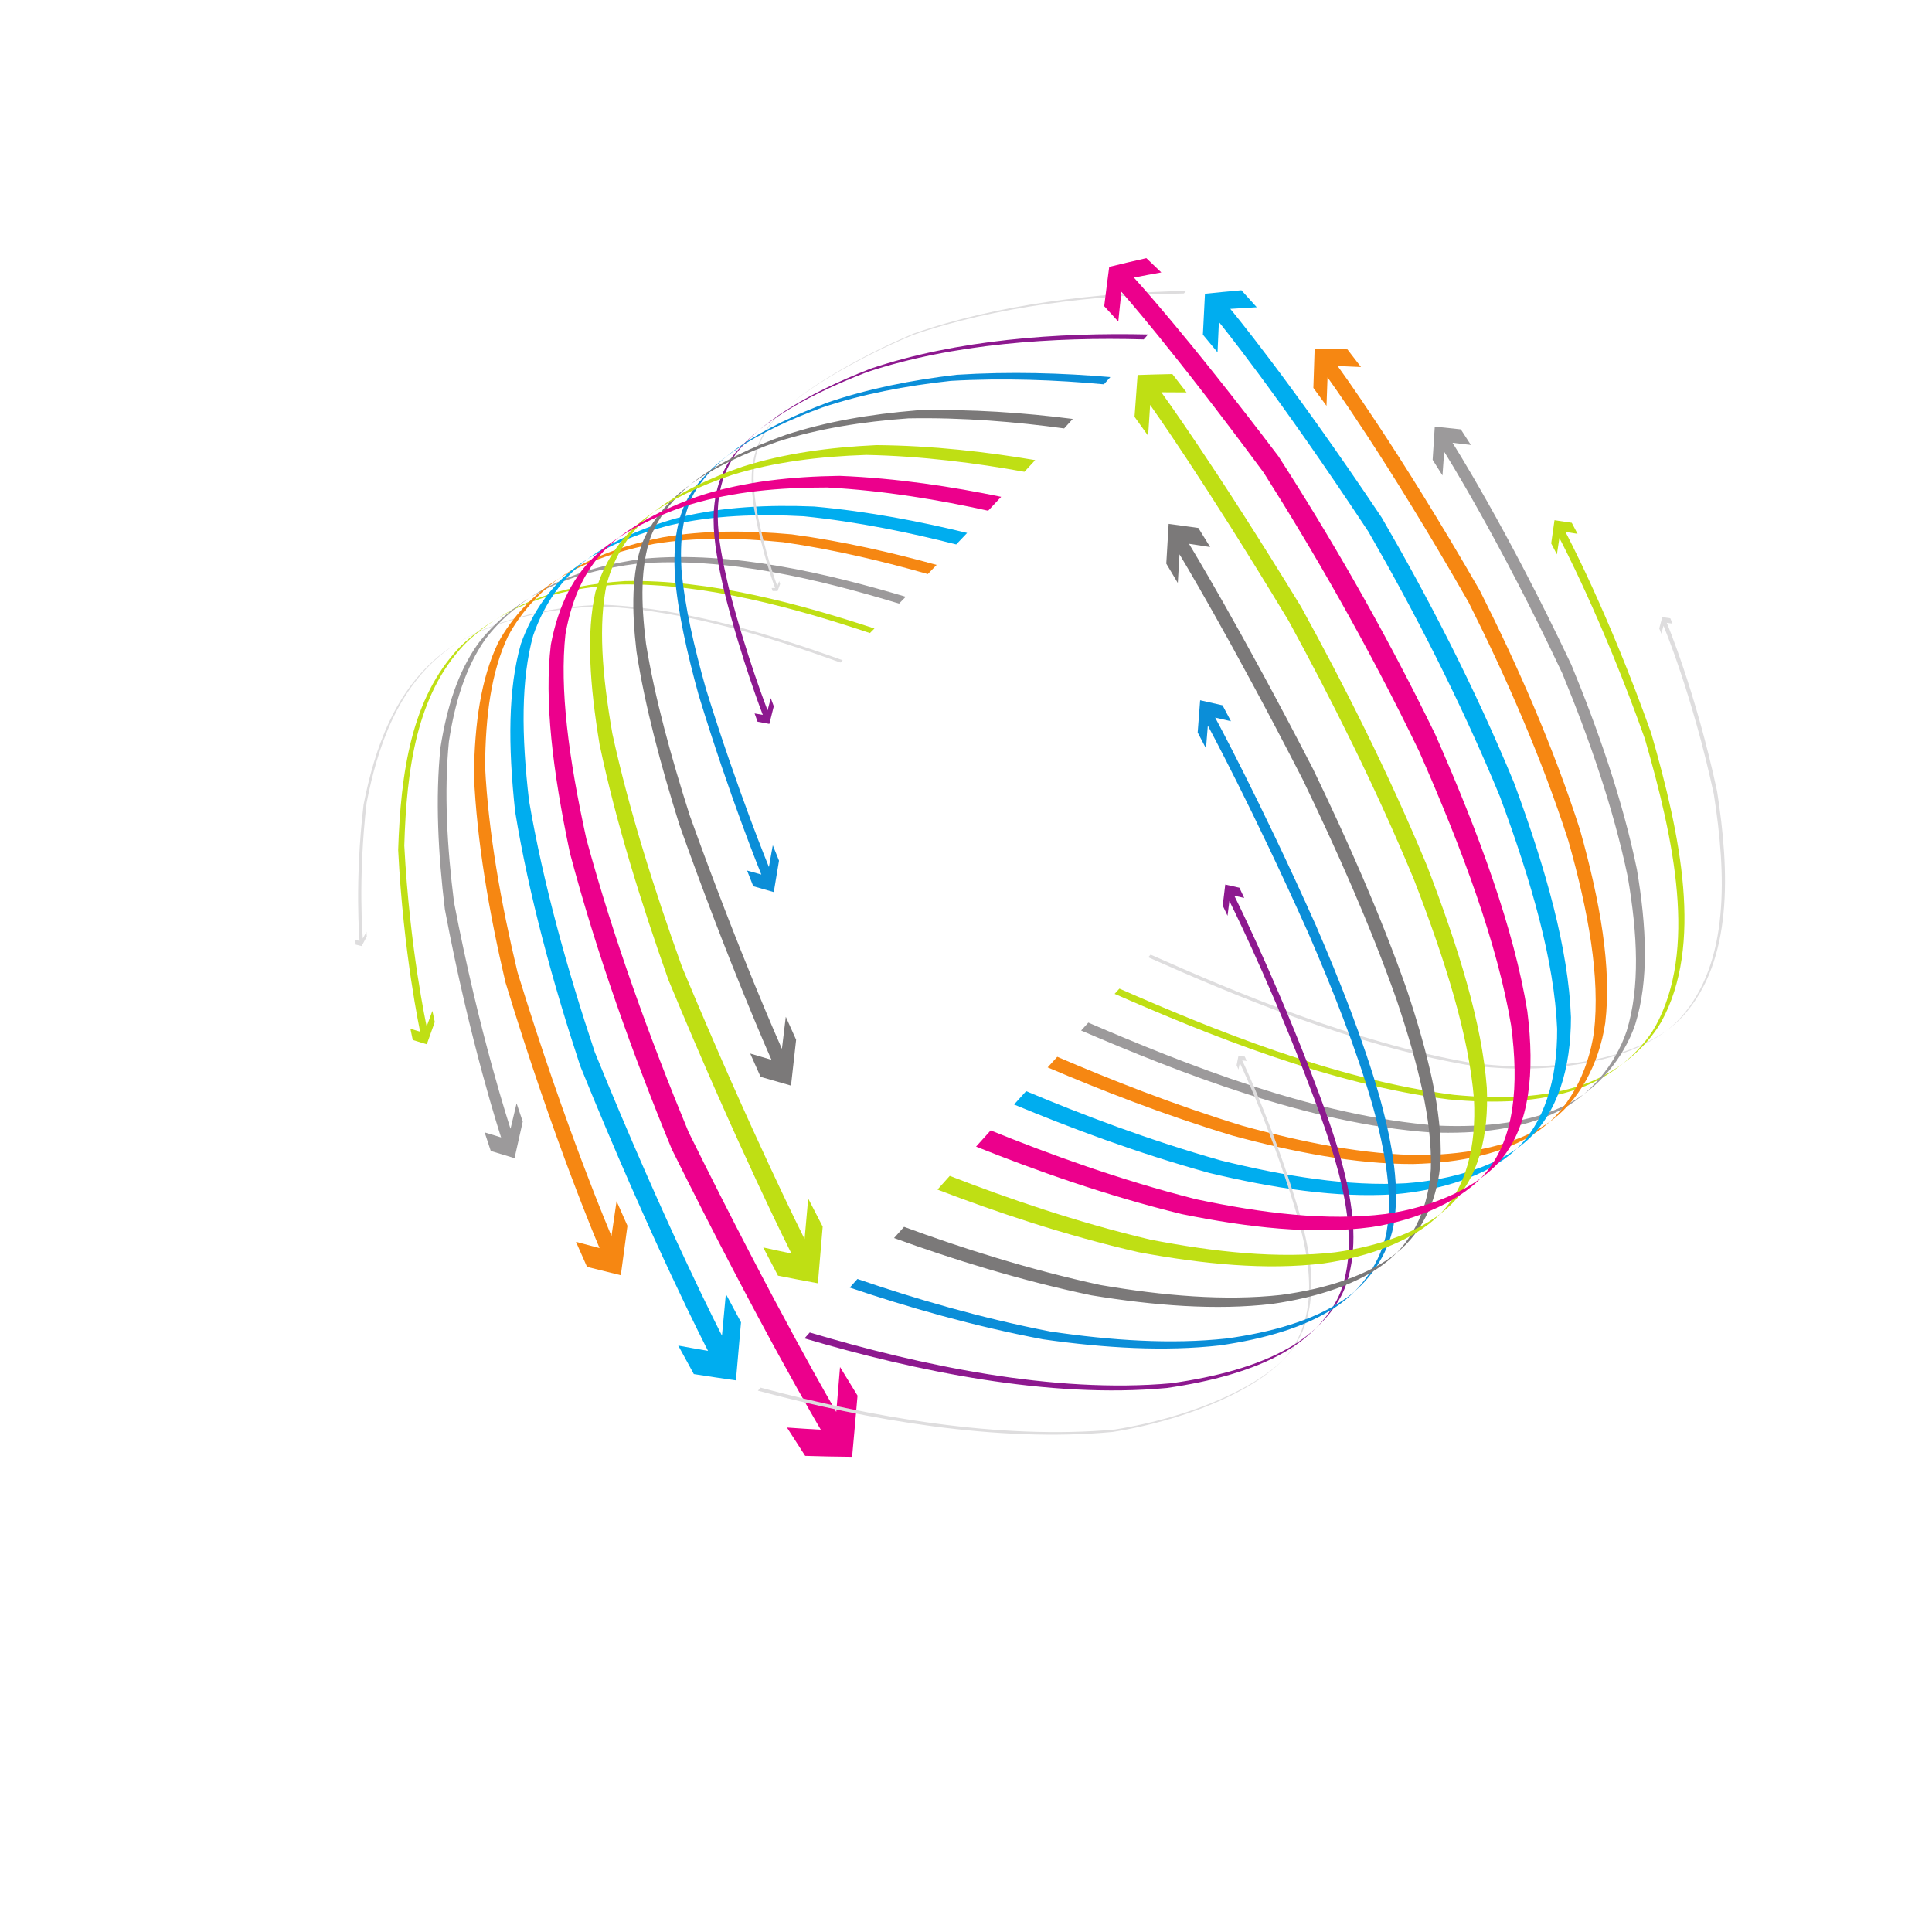 <?xml version="1.0" encoding="UTF-8"?>
<svg version="1.1" viewBox="0 0 800 800" xml:space="preserve" xmlns="http://www.w3.org/2000/svg"><defs><clipPath id="a"><path d="m0 600h600v-600h-600z"/></clipPath></defs><g transform="matrix(1.333 0 0 -1.333 0 800)"><g clip-path="url(#a)"><path d="m261.77 395.05c-21.402 7.699-48.203 16.097-73.651 17.228-18.098-0.154-38.33-5.574-49.862-14.553-14.721-11.43-20.938-29.367-24.372-46.93-2.786-24.01-1.178-42.182-1.178-42.182 0.382 0.699 0.745 1.4 1.129 2.094 0.03-0.483 0.068-0.965 0.106-1.449-0.531-0.994-1.058-1.996-1.594-2.998-0.628 0.149-1.244 0.319-1.871 0.467-0.035 0.489-0.071 0.976-0.1 1.464 0.439-0.098 0.865-0.226 1.308-0.324 0 0-1.589 18.225 1.248 42.309 3.477 17.623 9.753 35.623 24.525 47.069 11.572 8.993 31.833 14.385 49.938 14.492 25.463-1.185 52.26-9.653 73.659-17.397 0.239 0.236 0.477 0.474 0.715 0.71" fill="#deddde"/><path d="m271.64 404.92c-22.736 7.467-51.001 15.333-77.547 14.73-10.063-0.656-19.788-2.386-28.736-6.014-7.617-3.009-15.734-8.245-21.135-13.717-14.77-15.58-17.931-38.547-18.635-62.458 1.707-32.218 6.948-56.148 6.948-56.148 0.587 1.615 1.193 3.216 1.78 4.816 0.244-1.139 0.49-2.284 0.741-3.436-0.822-2.293-1.663-4.602-2.474-6.931-1.452 0.456-2.914 0.88-4.362 1.326-0.249 1.168-0.489 2.334-0.731 3.49 1.007-0.31 2.02-0.605 3.032-0.915 0 0-5.212 24.052-6.836 56.449 0.792 24.061 4.07 47.191 18.964 62.84 5.447 5.498 13.608 10.74 21.253 13.733 8.977 3.61 18.717 5.299 28.788 5.908 26.564 0.481 54.818-7.527 77.543-15.09 0.469 0.473 0.938 0.944 1.407 1.417" fill="#bfdf14"/><path d="m281.36 414.78c-24.095 7.14-53.805 14.336-81.362 11.833-10.177-1.344-20.184-3.886-28.917-8.323-7.771-3.828-15.496-10.214-20.378-16.784-6.095-8.755-9.363-19.417-11.257-31.702-1.543-15.743-0.56-32.932 1.587-49.941 7.858-41.076 17.555-70.353 17.555-70.353 0.633 2.645 1.249 5.28 1.884 7.899 0.631-1.883 1.262-3.776 1.911-5.672-0.864-3.758-1.709-7.543-2.55-11.355-2.464 0.745-4.921 1.492-7.376 2.233-0.651 1.933-1.283 3.862-1.913 5.78 1.704-0.516 3.404-1.057 5.116-1.571 0 0-9.692 29.456-17.467 70.828-2.093 17.15-2.999 34.491-1.356 50.378 1.985 12.406 5.34 23.173 11.536 32 4.95 6.621 12.756 13.037 20.575 16.851 8.78 4.419 18.813 6.903 29.003 8.176 27.581 2.318 57.259-5.112 81.329-12.404 0.694 0.708 1.387 1.417 2.08 2.127" fill="#9c9a9b"/><path d="m290.95 424.67c-13.317 3.69-28.865 7.328-45.02 9.493-13.804 1.237-27.287 1.309-40.102-0.924-10.248-2.031-20.61-5.476-28.897-10.581-7.986-4.782-14.916-12.233-19.132-20.179-5.184-11.014-7.01-24.577-7.111-40.524 1.007-20.345 4.937-42.383 10.06-63.78 15.096-49.14 29.202-81.965 29.202-81.965 0.512 3.616 1.044 7.221 1.583 10.811 1.109-2.553 2.237-5.101 3.379-7.645-0.709-5.105-1.384-10.227-2.065-15.362-3.495 0.846-6.989 1.724-10.492 2.602-1.16 2.583-2.307 5.173-3.433 7.769 2.439-0.654 4.886-1.283 7.323-1.931 0 0-14.156 33.008-29.224 82.524-5.073 21.6-8.915 43.871-9.804 64.446 0.224 16.148 2.181 29.888 7.503 41.032 4.326 8.044 11.371 15.559 19.427 20.333 8.357 5.098 18.758 8.472 29.022 10.41 12.832 2.119 26.308 1.907 40.098 0.528 16.133-2.318 31.653-6.098 44.94-9.899 0.915 0.946 1.83 1.895 2.743 2.842" fill="#f68712"/><path d="m300.43 434.6c-14.116 3.45-30.563 6.7-47.554 8.212-14.342 0.573-28.214-0.093-41.29-3.252-10.268-2.69-21.035-7.154-28.663-12.768-8.15-5.878-13.959-14.37-17.294-24.033-3.803-13.741-3.665-30.925-1.3-51.28 4.355-25.573 11.931-52.686 20.442-78.178 22.215-54.579 39.498-88.048 39.498-88.048 0.395 4.306 0.799 8.62 1.212 12.941 1.565-2.957 3.131-5.89 4.707-8.796-0.537-6.039-1.067-12.054-1.583-18.044-4.33 0.62-8.691 1.262-13.076 1.953-1.622 2.924-3.234 5.879-4.844 8.858 3.098-0.563 6.179-1.129 9.256-1.653 0 0-17.422 33.577-39.704 88.526-8.49 25.733-15.995 53.15-20.225 79.048-2.221 20.648-2.194 38.103 1.798 52.056 3.481 9.82 9.445 18.427 17.701 24.32 7.723 5.624 18.545 10.005 28.837 12.585 13.094 3.015 26.953 3.5 41.268 2.741 16.954-1.716 33.351-5.157 47.419-8.759 1.133 1.189 2.265 2.38 3.395 3.571" fill="#00adef"/><path d="m368.44 509.77c-27.788-0.532-58.492-4.111-84.555-13.222-17.974-7.536-35.359-18.14-42.183-25.463-8.679-9.344-8.263-18.883-6.755-28.592 2.496-13.911 6.515-24.37 6.515-24.37 0.195 0.508 0.373 1.014 0.571 1.517 0.098-0.303 0.203-0.606 0.305-0.911-0.275-0.721-0.526-1.445-0.803-2.173-0.518-3e-3 -1.025 0.019-1.54 0.015-0.1 0.308-0.204 0.615-0.301 0.92 0.36 5e-3 0.714-0.01 1.077-3e-3 0 0-4.001 10.491-6.47 24.445-1.483 9.744-1.867 19.323 6.835 28.676 6.842 7.328 24.228 17.897 42.189 25.384 26.038 9.04 56.695 12.526 84.436 12.994 0.227 0.261 0.452 0.523 0.679 0.783" fill="#deddde"/><path d="m356.63 496.25c-28.004 0.652-59.444-1.622-86.184-10.62-9.915-3.857-19.07-8.252-26.551-13.131-6.381-4.088-12.161-9.132-15.295-13.349-8.453-11.987-5.827-25.964-2.274-41.378 5.607-21.767 12.109-38.278 12.109-38.278 0.318 1.269 0.66 2.531 0.994 3.786 0.309-0.838 0.621-1.682 0.935-2.533-0.45-1.81-0.925-3.633-1.376-5.468-1.222 0.239-2.45 0.448-3.662 0.683-0.309 0.862-0.617 1.719-0.921 2.57 0.846-0.148 1.695-0.291 2.546-0.447 0 0-6.47 16.59-12.016 38.473-3.492 15.514-6.041 29.605 2.479 41.636 3.16 4.231 8.962 9.276 15.352 13.345 7.488 4.856 16.639 9.208 26.543 13.014 26.701 8.859 58.056 10.958 85.976 10.166 0.448 0.511 0.897 1.02 1.345 1.531" fill="#8d198f"/><path d="m344.92 483.01c-14.768 1.259-31.208 1.783-47.744 0.718-14.123-1.654-27.631-4.351-39.994-8.586-9.958-3.71-19.379-8.183-26.721-13.219-6.593-4.411-12.133-10.072-14.986-15.186-3.536-6.851-4.277-14.556-3.794-23.425 1.01-11.6 3.988-24.302 7.591-37.089 9.896-31.922 19.581-55.406 19.581-55.406 0.402 2.268 0.801 4.524 1.202 6.766 0.638-1.586 1.28-3.184 1.933-4.79-0.548-3.231-1.096-6.483-1.627-9.762-2.132 0.615-4.256 1.22-6.372 1.822-0.65 1.63-1.286 3.254-1.916 4.869 1.471-0.409 2.942-0.83 4.423-1.24 0 0-9.66 23.606-19.469 55.741-3.557 12.887-6.476 25.702-7.413 37.408-0.418 8.962 0.389 16.748 3.987 23.651 2.904 5.155 8.488 10.836 15.106 15.225 7.366 5.015 16.792 9.43 26.736 13.06 12.349 4.145 25.826 6.736 39.904 8.268 16.484 0.94 32.862 0.292 47.567-1.074 0.668 0.748 1.338 1.499 2.006 2.249" fill="#0b8ed8"/><path d="m333.24 470.01c-14.841 1.901-31.596 3.145-48.554 2.657-14.365-1.181-28.103-3.488-40.73-7.653-10.017-3.563-19.857-8.241-27.023-13.49-6.978-4.98-12.167-11.519-14.794-18.097-3.161-9.185-3.098-20.163-1.473-33.164 2.715-16.859 7.811-35.294 13.606-53.466 15.39-42.893 28.621-72.466 28.621-72.466 0.384 3.334 0.808 6.657 1.203 9.972 1.059-2.377 2.128-4.758 3.209-7.141-0.543-4.726-1.061-9.474-1.59-14.236-3.152 0.894-6.297 1.81-9.443 2.713-1.087 2.415-2.161 4.828-3.225 7.24 2.192-0.662 4.395-1.289 6.593-1.94 0 0-13.237 29.717-28.565 72.909-5.739 18.335-10.757 36.956-13.37 54.003-1.528 13.165-1.486 24.292 1.781 33.585 2.712 6.659 7.986 13.251 15.013 18.22 7.213 5.235 17.071 9.84 27.084 13.306 12.617 4.045 26.319 6.204 40.638 7.23 16.895 0.315 33.577-1.093 48.345-3.129 0.891 0.982 1.782 1.964 2.674 2.947" fill="#7b7979"/><path d="m321.57 457.22c-14.902 2.53-31.964 4.531-49.352 4.658-14.606-0.675-28.589-2.569-41.517-6.681-10.114-3.435-20.527-8.465-27.502-14.013-7.506-5.856-12.319-13.669-14.721-22.415-2.648-12.513-1.481-28.061 1.763-46.592 5.112-23.505 13.064-48.617 21.65-72.461 21.643-51.93 38.044-84.468 38.044-84.468 0.382 4.193 0.737 8.39 1.118 12.594 1.5-2.924 2.996-5.835 4.5-8.722-0.487-5.89-0.997-11.763-1.489-17.61-4.103 0.764-8.237 1.527-12.383 2.361-1.536 2.903-3.066 5.831-4.598 8.776 2.929-0.639 5.844-1.287 8.758-1.89 0 0-16.493 32.632-38.163 84.891-8.555 24.055-16.435 49.438-21.425 73.234-3.107 18.8-4.125 34.593-1.314 47.298 2.536 8.892 7.483 16.808 15.075 22.675 7.058 5.555 17.511 10.505 27.632 13.823 12.931 3.968 26.879 5.674 41.44 6.155 17.324-0.345 34.309-2.55 49.134-5.245 1.116 1.209 2.233 2.42 3.35 3.632" fill="#bfdf14"/><path d="m311 445.82c-14.974 3.098-32.372 5.813-50.223 6.511-14.878-0.215-29.126-1.723-42.399-5.86-10.249-3.366-21.329-8.931-28.138-14.92-8.073-7.071-12.508-16.66-14.587-28.376-1.851-16.957 0.951-38.393 6.508-63.673 8.397-30.92 19.952-62.571 31.738-91.023 27.607-55.866 45.879-86.926 45.879-86.926 0.377 4.611 0.799 9.263 1.166 13.946 1.829-3.013 3.637-5.976 5.436-8.879-0.54-6.414-1.116-12.75-1.683-19.006-4.793 0.045-9.654 0.134-14.576 0.293-1.876 2.874-3.762 5.81-5.664 8.799 3.529-0.27 7.04-0.474 10.516-0.674 0 0-18.469 31.04-46.286 87.133-11.812 28.682-23.347 60.666-31.638 91.99-5.406 25.67-8.011 47.488-5.931 64.753 2.269 11.952 6.899 21.722 15.118 28.84 6.932 6.026 18.088 11.509 28.363 14.744 13.295 3.969 27.519 5.253 42.352 5.231 17.794-0.958 35.11-3.923 50.008-7.217 1.35 1.435 2.695 2.873 4.041 4.314" fill="#ec008c"/><path d="m356.67 302.79c26.814-11.904 63.223-27.177 98.826-33.401 26.536-3.651 54.451 1.092 66.552 14.631 15.312 17.116 14.204 44.665 10.316 69.476-6.658 30.969-15.62 52.269-15.62 52.269-0.23-0.825-0.438-1.652-0.669-2.474-0.214 0.548-0.433 1.095-0.653 1.643 0.313 1.172 0.618 2.347 0.931 3.524 0.841-0.118 1.673-0.256 2.513-0.373 0.22-0.551 0.442-1.1 0.656-1.651-0.591 0.076-1.171 0.184-1.762 0.259 0 0 8.98-21.331 15.63-52.359 3.878-24.867 4.952-52.485-10.418-69.629-12.142-13.561-40.108-18.28-66.67-14.589-35.635 6.261-72.06 21.572-98.882 33.49l-0.75-0.816" fill="#deddde"/><path d="m346.24 291.42c28.397-12.411 66.831-28.17 103.8-32.788 14.521-1.349 28.329-0.878 40.001 3.24 9.993 3.458 19.303 10.951 24.194 19.48 13.041 23.713 5.847 57.753-3.287 89.329-13.389 37.66-26.546 62.34-26.546 62.34-0.248-1.695-0.521-3.388-0.772-5.08-0.59 1.135-1.178 2.271-1.772 3.407 0.344 2.4 0.704 4.805 1.028 7.213 1.783-0.283 3.574-0.533 5.361-0.807 0.604-1.141 1.201-2.281 1.799-3.422-1.253 0.2-2.509 0.381-3.759 0.577 0 0 13.209-24.723 26.631-62.487 9.13-31.692 16.289-65.891 3.132-89.697-4.934-8.563-14.297-16.071-24.329-19.516-11.715-4.105-25.557-4.541-40.106-3.15-37.02 4.71-75.476 20.551-103.88 32.992-0.498-0.543-0.996-1.088-1.494-1.631" fill="#bfdf14"/><path d="m335.84 280.03c30.017-12.855 70.463-28.972 108.64-31.655 14.568-0.54 28.545 1.025 39.504 6.566 9.787 4.827 17.802 14.466 21.313 24.937 4.188 13.583 3.415 29.948 0.346 47.863-4.476 21.487-12.109 43.276-20.342 63.249-20.136 42.714-36.683 68.823-36.683 68.823-0.183-2.446-0.346-4.896-0.536-7.348-1.018 1.62-2.027 3.239-3.052 4.845 0.241 3.448 0.457 6.89 0.665 10.321 2.688-0.285 5.382-0.576 8.089-0.865 1.048-1.604 2.084-3.22 3.125-4.837-1.908 0.219-3.806 0.459-5.706 0.671 0 0 16.657-26.112 36.905-68.926 8.266-20.046 15.911-41.939 20.364-63.545 3.037-18.029 3.769-34.505-0.503-48.172-3.567-10.536-11.669-20.216-21.519-25.034-11.02-5.532-25.048-7.042-39.653-6.438-38.251 2.833-78.708 19.096-108.72 32.004-0.747-0.819-1.492-1.64-2.239-2.459" fill="#9c9a9b"/><path d="m325.44 268.58c16.238-6.936 36.046-14.731 57.433-21.195 19.026-5.142 38.088-8.851 55.965-8.823 14.536 0.328 28.731 3.186 38.667 10.043 9.579 6.464 15.78 18.175 17.653 30.992 1.933 17.026-1.711 37.245-7.972 59.387-8.348 25.943-19.667 51.494-30.982 74.058-25.584 44.824-43.823 69.883-43.823 69.883-0.093-2.931-0.204-5.882-0.321-8.849-1.357 1.882-2.72 3.74-4.079 5.575 0.149 4.108 0.268 8.174 0.398 12.204 3.361-0.056 6.751-0.14 10.172-0.226 1.405-1.806 2.816-3.634 4.22-5.49-2.436 0.116-4.862 0.21-7.268 0.321 0 0 18.417-24.973 44.216-69.807 11.391-22.625 22.766-48.287 31.125-74.383 6.242-22.301 9.838-42.688 7.811-59.855-1.954-12.93-8.261-24.723-17.926-31.189-10.02-6.86-24.282-9.65-38.863-9.888-17.92 0.074-37.003 3.9-56.037 9.143-21.384 6.559-41.18 14.42-57.399 21.393-0.996-1.096-1.994-2.195-2.99-3.294" fill="#f68712"/><path d="m315 257.05c17.17-7.134 38.113-15.048 60.614-21.253 19.774-4.722 39.378-7.81 57.487-6.636 14.431 1.213 28.834 5.624 37.486 13.634 9.219 8.402 13.208 22.163 13.116 37.779-0.883 20.918-7.887 45.509-17.755 72.084-12.383 30.07-27.123 58.448-40.854 82.308-28.602 43.323-46.46 65.163-46.46 65.163-0.137-3.102-0.278-6.243-0.422-9.422-1.533 1.866-3.047 3.694-4.55 5.48 0.216 4.313 0.432 8.551 0.646 12.71 3.718 0.381 7.493 0.75 11.319 1.09 1.575-1.716 3.159-3.474 4.764-5.272-2.768-0.162-5.505-0.32-8.219-0.507 0 0 18.096-21.634 47.018-64.798 13.864-23.864 28.72-52.315 41.168-82.536 9.882-26.768 16.859-51.582 17.636-72.705 0-15.787-4.121-29.684-13.456-38.113-8.754-8.034-23.24-12.362-37.723-13.466-18.156-1.035-37.775 2.208-57.544 7.073-22.482 6.338-43.387 14.349-60.519 21.537-1.25-1.381-2.501-2.765-3.752-4.15" fill="#00adef"/><path d="m235.43 168.15c34.02-9.09 74.482-16.161 110.19-12.823 25.32 4.08 48.788 14.824 56.022 26.253 9.08 14.423 4.131 32.746-1.489 49.926-7.363 22.487-15.022 38.465-15.022 38.465-0.146-0.686-0.268-1.375-0.413-2.059-0.192 0.448-0.389 0.894-0.584 1.342 0.203 0.974 0.372 1.958 0.575 2.938 0.661-0.076 1.313-0.184 1.972-0.26 0.193-0.452 0.39-0.897 0.582-1.347-0.462 0.051-0.92 0.128-1.382 0.176 0 0 7.654-15.997 15.002-38.517 5.604-17.211 10.532-35.575 1.428-50.003-7.246-11.432-30.713-22.134-56.011-26.156-35.669-3.267-76.064 3.886-110.03 13.01-0.279-0.315-0.559-0.629-0.838-0.945" fill="#deddde"/><path d="m249.9 184.4c34.314-10.129 75.945-18.832 112.58-15.408 13.896 2.006 26.572 5.436 36.305 10.997 8.296 4.679 14.945 11.909 17.671 18.934 7.195 19.467-2.219 44.529-11.695 69.064-12.137 30.93-22.863 52.274-22.863 52.274-0.179-1.53-0.385-3.054-0.582-4.578-0.497 1.051-0.996 2.104-1.496 3.16 0.253 2.174 0.539 4.349 0.793 6.531 1.462-0.34 2.931-0.645 4.39-0.985 0.5-1.06 1.002-2.117 1.498-3.17-1.021 0.225-2.05 0.445-3.075 0.677 0 0 10.729-21.371 22.855-52.364 9.45-24.609 18.818-49.776 11.565-69.289-2.748-7.04-9.418-14.27-17.721-18.926-9.741-5.531-22.407-8.911-36.288-10.858-36.57-3.282-78.092 5.563-112.3 15.772-0.544-0.611-1.087-1.22-1.631-1.831" fill="#8d198f"/><path d="m263.97 200.18c17.788-6.03 38.45-11.993 60.046-16.075 19.103-2.724 37.806-3.824 54.896-1.89 13.94 1.988 26.865 5.735 36.084 11.981 8.264 5.49 13.964 14.254 15.691 23.055 2.041 11.447-0.238 24.749-4.288 39.428-5.159 17.961-12.582 36.498-20.123 53.914-17.44 38.941-31.077 64.157-31.077 64.157-0.189-2.361-0.381-4.721-0.572-7.082-0.859 1.65-1.717 3.3-2.584 4.946 0.262 3.341 0.523 6.678 0.767 10.011 2.315-0.529 4.633-1.052 6.956-1.576 0.877-1.644 1.744-3.29 2.613-4.938-1.635 0.371-3.268 0.755-4.901 1.126 0 0 13.678-25.213 31.142-64.221 7.542-17.468 14.954-36.077 20.079-54.121 4.015-14.76 6.251-28.14 4.159-39.643-1.769-8.845-7.508-17.633-15.799-23.095-9.242-6.218-22.171-9.903-36.095-11.8-17.068-1.841-35.734-0.642-54.78 2.193-21.532 4.174-42.117 10.213-59.832 16.301-0.793-0.889-1.587-1.78-2.382-2.671" fill="#0b8ed8"/><path d="m277.72 215.57c17.908-6.499 39.038-13.129 61.278-17.79 19.542-3.208 38.674-4.717 56.107-2.683 14.001 1.987 27.326 6.27 35.925 13.302 8.351 6.692 12.835 17.338 13.442 28.649 0.451 15.1-4.031 32.871-10.651 52.564-8.301 23.499-18.888 47.098-29.155 68.414-22.562 44.008-38.267 69.934-38.267 69.934-0.162-2.952-0.362-5.919-0.532-8.9-1.193 2.017-2.386 4.019-3.576 6.003 0.254 4.149 0.487 8.265 0.734 12.348 3.056-0.405 6.127-0.836 9.223-1.263 1.222-1.957 2.444-3.932 3.669-5.926-2.198 0.352-4.395 0.672-6.577 1.01 0 0 15.81-25.851 38.488-69.857 10.299-21.364 20.9-45.047 29.189-68.665 6.588-19.82 11.016-37.726 10.492-52.933-0.672-11.398-5.231-22.106-13.634-28.787-8.647-7.016-21.995-11.216-35.997-13.1-17.422-1.909-36.516-0.261-56.005 3.077-22.166 4.789-43.213 11.516-61.042 18.079-1.036-1.157-2.072-2.314-3.111-3.476" fill="#7b7979"/><path d="m291.21 230.62c18.028-6.916 39.639-14.217 62.553-19.466 20.003-3.706 39.602-5.635 57.419-3.455 14.108 2.032 27.966 7.109 35.871 15.05 8.476 8.375 11.562 21.369 10.809 36.021-1.589 19.715-8.865 42.929-18.674 68.242-12.02 28.976-26.031 56.697-38.93 80.351-26.563 44.029-42.983 67.008-42.983 67.008-0.22-3.161-0.416-6.357-0.627-9.59-1.425 2.001-2.829 3.969-4.222 5.896 0.305 4.4 0.633 8.729 0.954 12.981 3.55 0.116 7.153 0.233 10.798 0.297 1.454-1.859 2.916-3.763 4.4-5.7-2.633 0.021-5.24 0.048-7.83 0.041 0 0 16.611-22.787 43.43-66.661 12.998-23.651 27.09-51.436 39.144-80.546 9.805-25.482 17.038-48.895 18.534-68.793 0.665-14.805-2.535-27.914-11.1-36.31-7.992-7.949-21.9-12.942-36.03-14.849-17.828-2.036-37.404 0.067-57.363 3.933-22.848 5.404-44.378 12.821-62.33 19.809-1.272-1.416-2.547-2.836-3.823-4.259" fill="#bfdf14"/><path d="m303.2 243.97c18.175-7.274 40.313-15.194 63.965-20.979 20.514-4.15 40.633-6.471 58.873-4.027 14.256 2.158 28.675 8.355 35.871 17.364 8.476 10.577 9.996 26.466 7.498 45.293-4.227 25.192-15.016 54.406-28.596 85.192-16.057 33.24-33.295 62.954-48.253 86.509-28.586 38.678-44.205 56.183-44.205 56.183-0.318-3.024-0.668-6.112-0.971-9.244-1.49 1.643-2.944 3.238-4.371 4.774 0.498 4.174 1.027 8.247 1.554 12.21 3.766 0.924 7.614 1.836 11.536 2.715 1.517-1.423 3.06-2.906 4.642-4.438-2.875-0.508-5.719-1.057-8.518-1.602 0 0 15.882-17.194 44.89-55.489 15.142-23.459 32.571-53.152 48.76-86.49 13.646-30.972 24.435-60.446 28.567-85.911 2.394-19.062 0.727-35.152-7.894-45.793-7.321-9.057-21.841-15.175-36.148-17.199-18.287-2.274-38.405 0.25-58.893 4.594-23.602 5.964-45.669 14.024-63.772 21.374-1.509-1.676-3.019-3.355-4.535-5.036" fill="#ec008c"/></g></g></svg>
